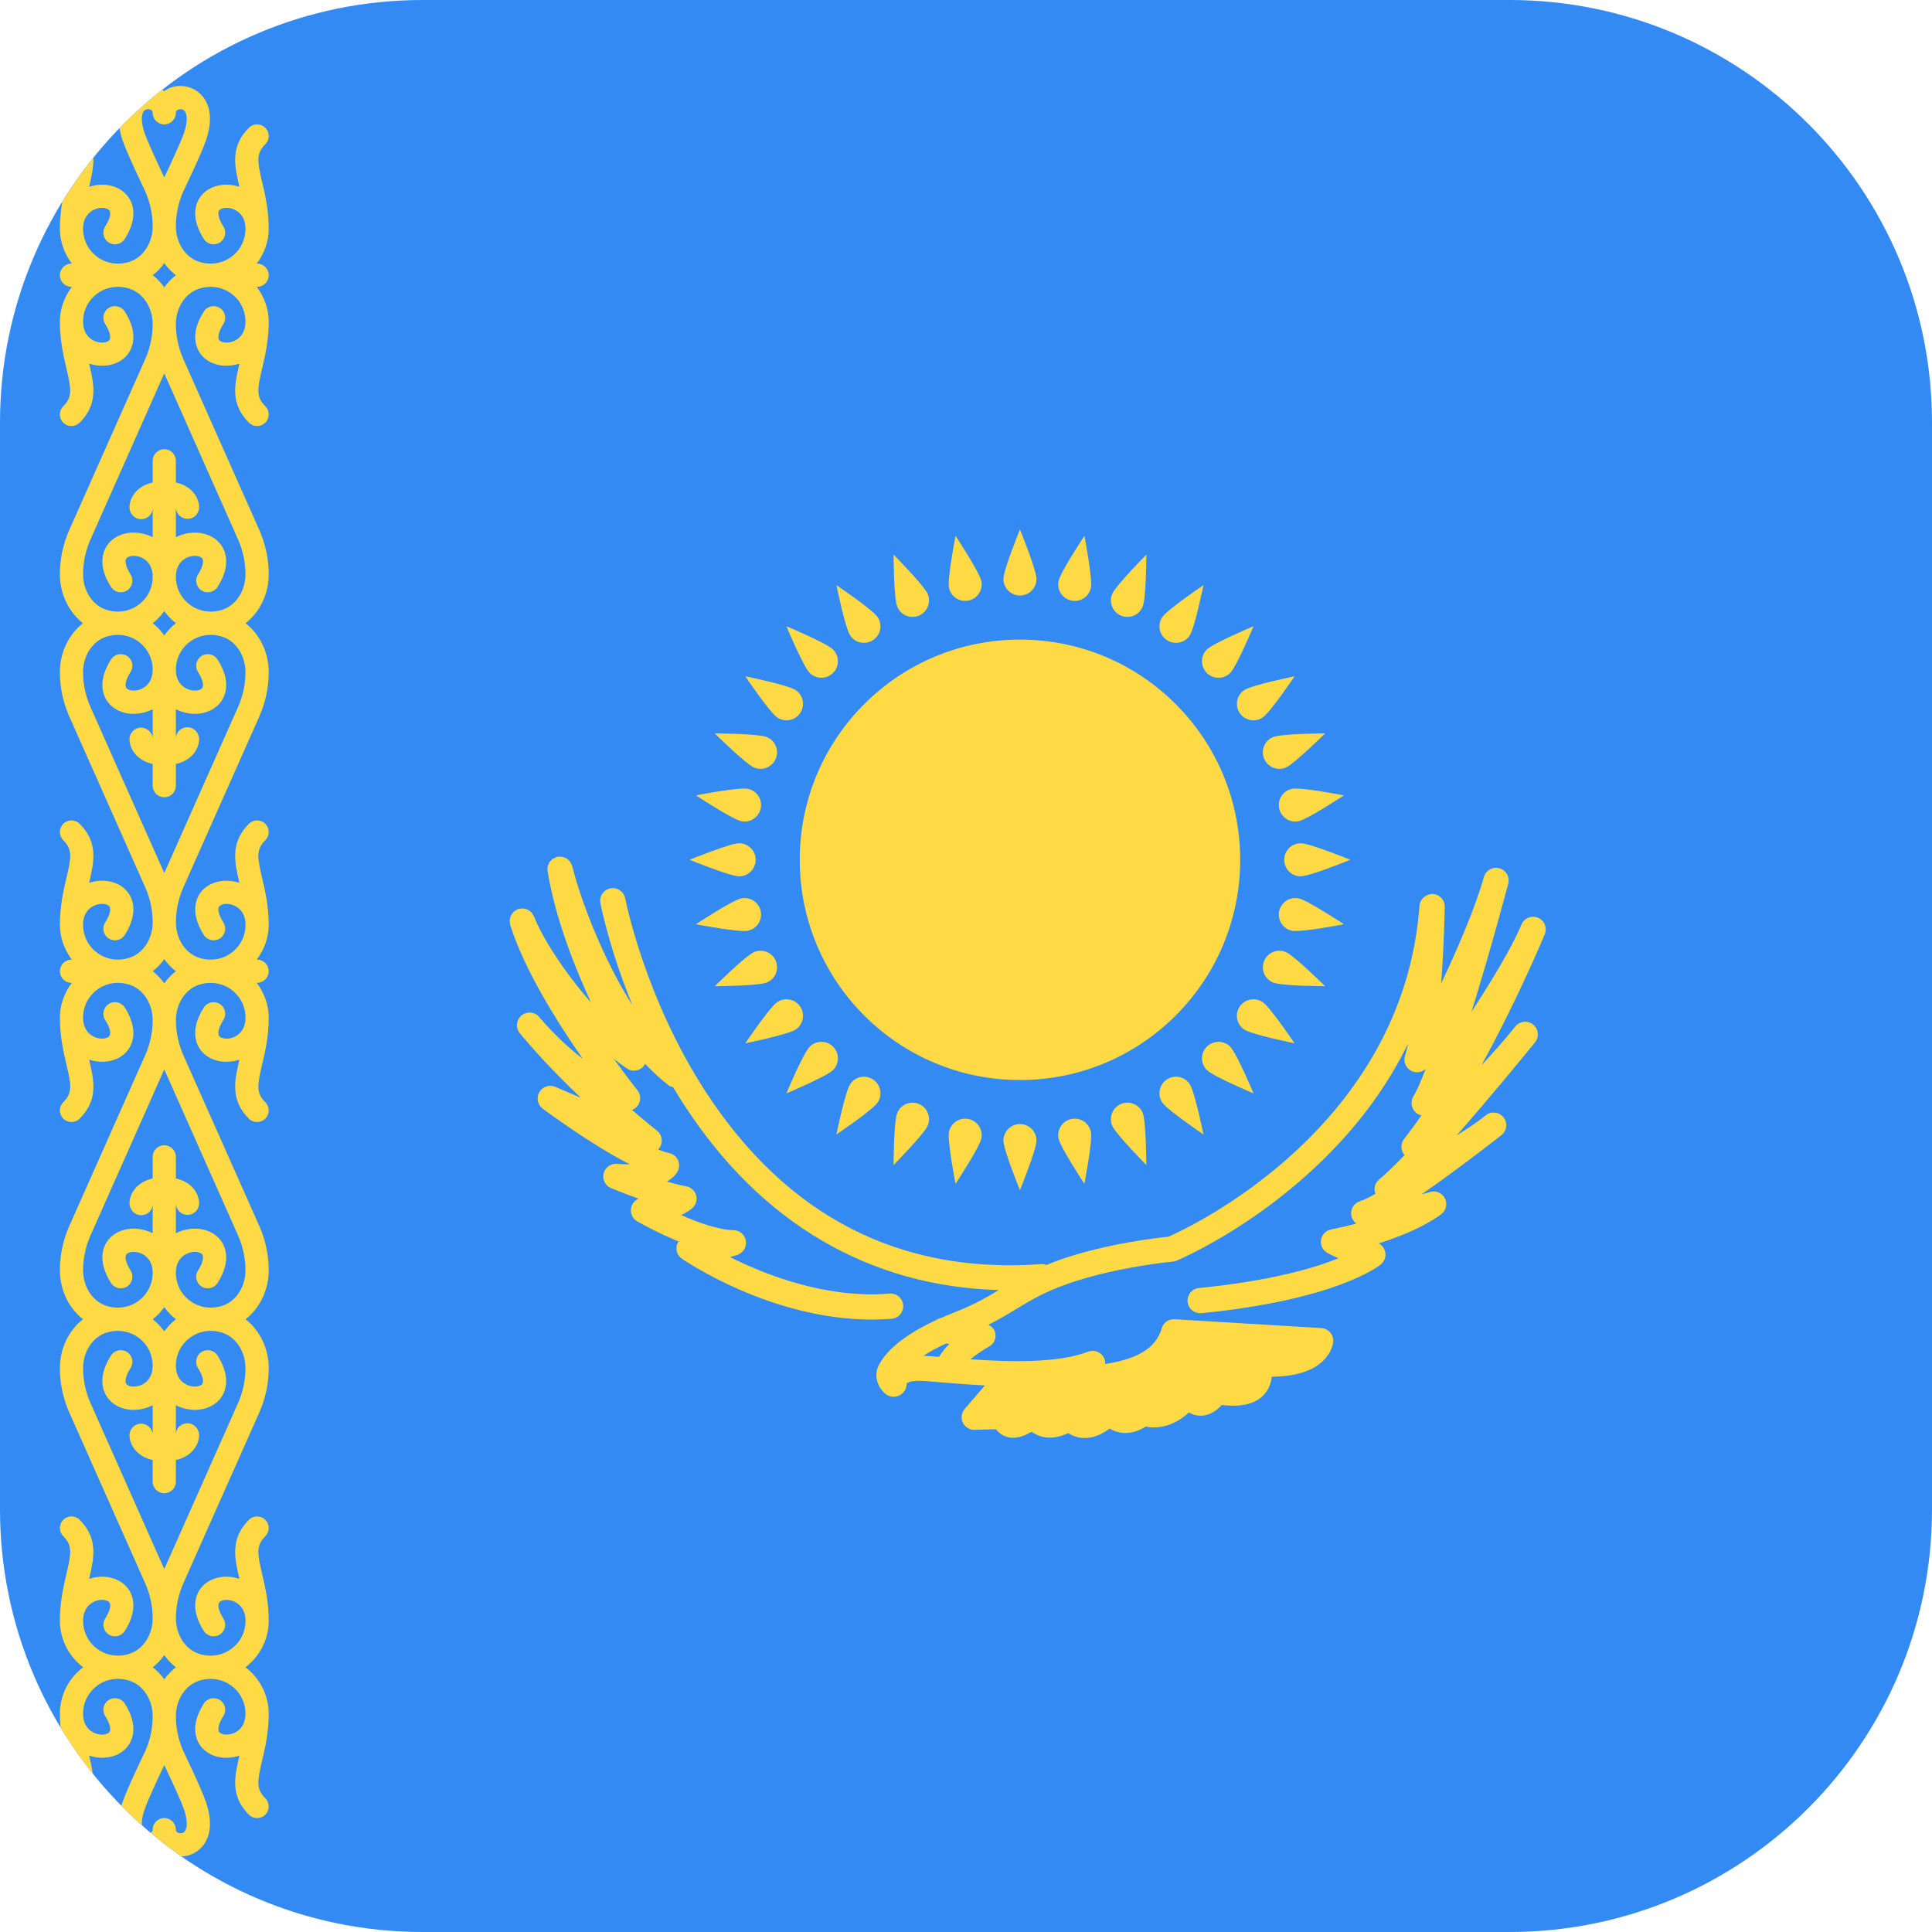 
<svg width="38" height="38" viewBox="0 0 38 38" fill="none" xmlns="http://www.w3.org/2000/svg">
<path d="M29.688 0H8.312C3.722 0 0 3.722 0 8.312V29.688C0 34.278 3.722 38 8.312 38H29.688C34.278 38 38 34.278 38 29.688V8.312C38 3.722 34.278 0 29.688 0Z" fill="#338AF3"/>
<path d="M4.055 35.457C3.966 35.188 3.617 34.466 3.605 34.442C3.51 34.227 3.459 33.989 3.459 33.755C3.459 33.426 3.65 33.139 3.923 33.055C4.145 32.987 4.373 33.024 4.55 33.155C4.727 33.285 4.828 33.486 4.828 33.706C4.828 33.98 4.652 34.071 4.577 34.097C4.46 34.138 4.347 34.115 4.311 34.069C4.281 34.03 4.284 33.924 4.393 33.752C4.461 33.646 4.43 33.505 4.324 33.437C4.217 33.37 4.077 33.401 4.009 33.507C3.717 33.964 3.873 34.25 3.953 34.352C4.115 34.556 4.418 34.627 4.709 34.532C4.614 34.938 4.525 35.322 4.895 35.692C4.94 35.737 4.998 35.759 5.057 35.759C5.115 35.759 5.173 35.737 5.218 35.692C5.307 35.603 5.307 35.459 5.218 35.37C5.035 35.187 5.059 35.037 5.155 34.629C5.213 34.385 5.285 34.081 5.285 33.706C5.285 33.348 5.113 33.008 4.827 32.793C5.113 32.578 5.285 32.238 5.285 31.88C5.285 31.505 5.213 31.201 5.155 30.956C5.059 30.549 5.035 30.399 5.218 30.216C5.307 30.127 5.307 29.983 5.218 29.894C5.129 29.805 4.984 29.805 4.895 29.894C4.525 30.264 4.614 30.648 4.709 31.054C4.418 30.959 4.115 31.029 3.953 31.234C3.873 31.336 3.717 31.622 4.009 32.079C4.077 32.185 4.217 32.216 4.324 32.149C4.43 32.081 4.461 31.94 4.393 31.834C4.284 31.662 4.281 31.556 4.311 31.517C4.347 31.471 4.46 31.448 4.577 31.489C4.653 31.515 4.829 31.606 4.829 31.88C4.829 32.1 4.727 32.301 4.55 32.431C4.373 32.562 4.144 32.6 3.923 32.531C3.65 32.447 3.46 32.16 3.46 31.831C3.46 31.596 3.51 31.359 3.605 31.144L5.1 27.782C5.222 27.506 5.285 27.212 5.285 26.91C5.285 26.52 5.108 26.165 4.829 25.948C5.108 25.731 5.285 25.376 5.285 24.986C5.285 24.684 5.222 24.39 5.1 24.114L3.605 20.752C3.51 20.537 3.46 20.3 3.46 20.065C3.46 19.737 3.65 19.449 3.923 19.366C4.145 19.297 4.373 19.334 4.55 19.465C4.727 19.596 4.829 19.797 4.829 20.016C4.829 20.29 4.652 20.381 4.577 20.408C4.46 20.449 4.348 20.425 4.311 20.379C4.281 20.34 4.284 20.234 4.393 20.062C4.461 19.956 4.43 19.815 4.324 19.747C4.217 19.68 4.077 19.712 4.009 19.817C3.717 20.274 3.873 20.56 3.953 20.662C4.115 20.867 4.418 20.937 4.709 20.842C4.614 21.248 4.525 21.633 4.895 22.003C4.94 22.047 4.998 22.069 5.057 22.069C5.115 22.069 5.173 22.047 5.218 22.003C5.307 21.913 5.307 21.769 5.218 21.68C5.035 21.497 5.059 21.347 5.155 20.94C5.213 20.696 5.285 20.391 5.285 20.016C5.285 19.766 5.197 19.527 5.049 19.331H5.057C5.183 19.331 5.285 19.229 5.285 19.103C5.285 18.977 5.183 18.875 5.057 18.875H5.049C5.197 18.679 5.285 18.44 5.285 18.191C5.285 17.815 5.213 17.511 5.155 17.267C5.059 16.86 5.035 16.709 5.218 16.527C5.307 16.438 5.307 16.293 5.218 16.204C5.129 16.115 4.984 16.115 4.895 16.204C4.525 16.574 4.614 16.958 4.709 17.365C4.418 17.27 4.116 17.34 3.953 17.544C3.873 17.646 3.717 17.933 4.009 18.389C4.077 18.495 4.217 18.526 4.324 18.459C4.43 18.392 4.461 18.25 4.393 18.144C4.284 17.972 4.281 17.866 4.311 17.828C4.348 17.782 4.46 17.758 4.577 17.799C4.653 17.825 4.829 17.916 4.829 18.191C4.829 18.41 4.727 18.611 4.551 18.741C4.373 18.872 4.144 18.91 3.923 18.841C3.65 18.758 3.46 18.47 3.46 18.142C3.46 17.907 3.51 17.669 3.606 17.454L5.1 14.093C5.222 13.816 5.285 13.523 5.285 13.22C5.285 12.831 5.108 12.475 4.829 12.258C5.108 12.042 5.285 11.686 5.285 11.297C5.285 10.994 5.222 10.701 5.1 10.424L3.605 7.062C3.51 6.847 3.459 6.61 3.459 6.375C3.459 6.047 3.65 5.759 3.923 5.676C4.145 5.607 4.373 5.644 4.55 5.775C4.727 5.906 4.828 6.107 4.828 6.326C4.828 6.601 4.652 6.691 4.577 6.718C4.459 6.759 4.347 6.735 4.311 6.689C4.281 6.65 4.284 6.544 4.393 6.372C4.461 6.266 4.43 6.125 4.324 6.057C4.217 5.99 4.077 6.021 4.009 6.127C3.717 6.584 3.873 6.87 3.953 6.972C4.115 7.177 4.418 7.247 4.709 7.152C4.613 7.559 4.525 7.943 4.895 8.313C4.94 8.357 4.998 8.38 5.056 8.38C5.115 8.38 5.173 8.357 5.218 8.313C5.307 8.224 5.307 8.079 5.218 7.99C5.035 7.807 5.059 7.657 5.155 7.25C5.213 7.006 5.285 6.701 5.285 6.326C5.285 6.076 5.197 5.838 5.049 5.642H5.056C5.183 5.642 5.285 5.54 5.285 5.413C5.285 5.287 5.183 5.185 5.056 5.185H5.049C5.197 4.989 5.285 4.75 5.285 4.501C5.285 4.126 5.213 3.821 5.155 3.577C5.059 3.17 5.035 3.02 5.218 2.837C5.307 2.748 5.307 2.603 5.218 2.514C5.129 2.425 4.984 2.425 4.895 2.514C4.525 2.884 4.613 3.268 4.709 3.675C4.418 3.579 4.115 3.65 3.953 3.855C3.873 3.957 3.717 4.243 4.009 4.7C4.076 4.806 4.217 4.837 4.324 4.77C4.43 4.702 4.461 4.561 4.393 4.455C4.284 4.282 4.281 4.176 4.311 4.138C4.347 4.092 4.459 4.068 4.577 4.109C4.652 4.135 4.828 4.226 4.828 4.501C4.828 4.72 4.727 4.921 4.55 5.052C4.373 5.183 4.144 5.22 3.923 5.151C3.65 5.068 3.459 4.78 3.459 4.452C3.459 4.217 3.51 3.979 3.602 3.771C3.617 3.741 3.966 3.018 4.055 2.749C4.233 2.217 4.053 1.949 3.929 1.837C3.764 1.687 3.524 1.649 3.316 1.74C3.285 1.754 3.259 1.774 3.231 1.793C3.218 1.784 3.204 1.774 3.191 1.765C2.893 1.998 2.613 2.251 2.35 2.522C2.362 2.592 2.38 2.667 2.407 2.749C2.497 3.018 2.846 3.741 2.857 3.765C2.953 3.979 3.003 4.217 3.003 4.452C3.003 4.78 2.813 5.068 2.54 5.151C2.318 5.22 2.089 5.183 1.912 5.052C1.735 4.921 1.634 4.72 1.634 4.501C1.634 4.226 1.81 4.136 1.886 4.109C2.003 4.068 2.115 4.092 2.151 4.138C2.182 4.176 2.179 4.283 2.069 4.455C2.001 4.561 2.032 4.702 2.139 4.77C2.246 4.837 2.387 4.806 2.454 4.7C2.745 4.243 2.59 3.957 2.509 3.855C2.347 3.65 2.045 3.58 1.753 3.675C1.799 3.479 1.843 3.289 1.836 3.103C1.614 3.378 1.41 3.667 1.225 3.968C1.198 4.127 1.178 4.304 1.178 4.501C1.178 4.751 1.266 4.989 1.413 5.185H1.406C1.28 5.185 1.178 5.287 1.178 5.413C1.178 5.54 1.28 5.642 1.406 5.642H1.413C1.266 5.838 1.178 6.076 1.178 6.326C1.178 6.701 1.25 7.006 1.307 7.25C1.403 7.657 1.427 7.807 1.245 7.99C1.155 8.079 1.155 8.224 1.245 8.313C1.289 8.357 1.348 8.38 1.406 8.38C1.464 8.38 1.523 8.357 1.567 8.313C1.937 7.943 1.849 7.559 1.753 7.152C2.045 7.247 2.347 7.177 2.509 6.972C2.59 6.87 2.745 6.584 2.454 6.127C2.386 6.021 2.245 5.99 2.139 6.057C2.032 6.125 2.002 6.266 2.069 6.372C2.179 6.545 2.182 6.651 2.151 6.689C2.115 6.735 2.004 6.759 1.886 6.718C1.81 6.692 1.634 6.601 1.634 6.326C1.634 6.107 1.735 5.906 1.912 5.775C2.089 5.644 2.318 5.607 2.54 5.676C2.813 5.759 3.003 6.047 3.003 6.375C3.003 6.61 2.953 6.848 2.857 7.062L1.363 10.424C1.24 10.7 1.178 10.994 1.178 11.297C1.178 11.686 1.355 12.041 1.633 12.258C1.355 12.475 1.178 12.831 1.178 13.22C1.178 13.523 1.24 13.816 1.363 14.092L2.857 17.454C2.953 17.669 3.003 17.907 3.003 18.141C3.003 18.47 2.813 18.757 2.54 18.84C2.318 18.91 2.089 18.873 1.912 18.741C1.735 18.611 1.634 18.41 1.634 18.19C1.634 17.916 1.81 17.825 1.886 17.799C2.003 17.758 2.115 17.781 2.151 17.827C2.182 17.866 2.179 17.972 2.069 18.144C2.001 18.25 2.032 18.391 2.139 18.459C2.246 18.527 2.387 18.496 2.454 18.389C2.745 17.932 2.59 17.646 2.509 17.544C2.347 17.34 2.045 17.269 1.753 17.364C1.849 16.958 1.937 16.574 1.567 16.204C1.478 16.115 1.334 16.115 1.245 16.204C1.156 16.293 1.156 16.437 1.245 16.526C1.427 16.709 1.404 16.859 1.307 17.267C1.25 17.511 1.178 17.815 1.178 18.19C1.178 18.44 1.266 18.679 1.413 18.875H1.406C1.28 18.875 1.178 18.977 1.178 19.103C1.178 19.229 1.28 19.331 1.406 19.331H1.413C1.266 19.527 1.178 19.766 1.178 20.016C1.178 20.391 1.25 20.695 1.307 20.939C1.404 21.347 1.427 21.497 1.245 21.68C1.156 21.769 1.156 21.913 1.245 22.002C1.289 22.047 1.348 22.069 1.406 22.069C1.464 22.069 1.523 22.047 1.567 22.002C1.937 21.632 1.849 21.248 1.753 20.842C2.045 20.937 2.347 20.866 2.509 20.662C2.59 20.56 2.745 20.274 2.454 19.817C2.386 19.711 2.245 19.679 2.139 19.747C2.033 19.815 2.002 19.956 2.069 20.062C2.179 20.234 2.182 20.34 2.151 20.379C2.115 20.425 2.004 20.449 1.886 20.407C1.81 20.381 1.634 20.29 1.634 20.016C1.634 19.796 1.736 19.595 1.912 19.465C2.089 19.334 2.318 19.296 2.54 19.366C2.813 19.449 3.003 19.736 3.003 20.065C3.003 20.299 2.953 20.537 2.857 20.752L1.363 24.114C1.24 24.39 1.178 24.684 1.178 24.986C1.178 25.375 1.355 25.731 1.633 25.948C1.355 26.165 1.178 26.52 1.178 26.91C1.178 27.212 1.24 27.506 1.363 27.782L2.857 31.144C2.953 31.359 3.003 31.596 3.003 31.831C3.003 32.159 2.813 32.447 2.54 32.53C2.318 32.599 2.089 32.562 1.912 32.431C1.736 32.3 1.634 32.099 1.634 31.88C1.634 31.606 1.81 31.515 1.886 31.488C2.004 31.447 2.115 31.471 2.151 31.517C2.182 31.555 2.179 31.662 2.069 31.834C2.002 31.94 2.033 32.081 2.139 32.149C2.246 32.217 2.387 32.185 2.454 32.079C2.745 31.622 2.59 31.336 2.509 31.234C2.347 31.029 2.045 30.959 1.753 31.054C1.849 30.647 1.937 30.263 1.567 29.893C1.478 29.804 1.334 29.804 1.245 29.893C1.156 29.983 1.156 30.127 1.245 30.216C1.427 30.399 1.404 30.549 1.307 30.956C1.25 31.2 1.178 31.505 1.178 31.88C1.178 32.237 1.349 32.578 1.636 32.793C1.349 33.007 1.178 33.348 1.178 33.705C1.178 33.8 1.182 33.889 1.19 33.975C1.381 34.292 1.593 34.595 1.824 34.882C1.808 34.767 1.781 34.65 1.753 34.531C2.045 34.626 2.347 34.556 2.509 34.352C2.59 34.249 2.745 33.963 2.454 33.507C2.386 33.401 2.245 33.369 2.139 33.437C2.033 33.504 2.002 33.646 2.069 33.752C2.179 33.924 2.182 34.03 2.151 34.069C2.115 34.114 2.004 34.138 1.886 34.097C1.81 34.071 1.634 33.98 1.634 33.705C1.634 33.486 1.736 33.285 1.912 33.154C2.089 33.023 2.318 32.986 2.54 33.055C2.813 33.139 3.003 33.426 3.003 33.754C3.003 33.989 2.953 34.227 2.86 34.435C2.846 34.465 2.497 35.188 2.407 35.457C2.4 35.478 2.395 35.498 2.389 35.518C2.519 35.65 2.653 35.777 2.791 35.9C2.785 35.828 2.797 35.73 2.84 35.601C2.899 35.425 3.112 34.966 3.231 34.717C3.348 34.96 3.563 35.424 3.623 35.601C3.704 35.845 3.676 35.983 3.622 36.032C3.586 36.065 3.534 36.063 3.501 36.048C3.459 36.03 3.459 36.001 3.459 35.987C3.459 35.861 3.357 35.759 3.231 35.759C3.105 35.759 3.003 35.861 3.003 35.987C3.003 36.001 3.003 36.03 2.962 36.048C3.157 36.213 3.36 36.368 3.57 36.514C3.702 36.51 3.829 36.46 3.929 36.369C4.053 36.258 4.233 35.99 4.055 35.457ZM2.84 2.605C2.759 2.361 2.787 2.223 2.84 2.174C2.875 2.141 2.928 2.143 2.962 2.158C3.003 2.176 3.003 2.205 3.003 2.219C3.003 2.345 3.105 2.447 3.231 2.447C3.357 2.447 3.459 2.345 3.459 2.219C3.459 2.205 3.459 2.176 3.501 2.158C3.533 2.143 3.586 2.141 3.622 2.174C3.675 2.223 3.704 2.361 3.623 2.605C3.564 2.781 3.35 3.24 3.231 3.49C3.115 3.246 2.899 2.782 2.84 2.605ZM3.459 5.413C3.372 5.481 3.296 5.561 3.231 5.652C3.167 5.561 3.09 5.481 3.004 5.413C3.09 5.346 3.167 5.266 3.231 5.175C3.296 5.266 3.372 5.346 3.459 5.413ZM1.78 10.61L3.231 7.344L4.682 10.61C4.778 10.824 4.828 11.062 4.828 11.297C4.828 11.625 4.638 11.912 4.365 11.996C4.144 12.065 3.914 12.027 3.738 11.896C3.561 11.766 3.459 11.565 3.459 11.346C3.459 11.071 3.635 10.98 3.711 10.954C3.829 10.913 3.94 10.937 3.977 10.982C4.007 11.021 4.004 11.127 3.895 11.299C3.827 11.405 3.858 11.547 3.964 11.614C4.071 11.682 4.212 11.651 4.279 11.544C4.571 11.088 4.415 10.802 4.335 10.7C4.169 10.491 3.859 10.42 3.561 10.523C3.528 10.535 3.493 10.549 3.459 10.566V9.989C3.459 9.99 3.46 9.99 3.46 9.99C3.467 10.11 3.566 10.205 3.688 10.205C3.814 10.205 3.916 10.103 3.916 9.977C3.916 9.828 3.812 9.57 3.459 9.49V9.064C3.459 8.938 3.357 8.836 3.231 8.836C3.105 8.836 3.003 8.938 3.003 9.064V9.49C2.651 9.57 2.547 9.828 2.547 9.977C2.547 10.103 2.649 10.212 2.775 10.212C2.901 10.212 3.002 10.118 3.002 9.992C3.002 9.991 3.003 9.991 3.003 9.99V10.566C2.969 10.549 2.935 10.535 2.901 10.523C2.604 10.419 2.293 10.491 2.128 10.699C2.047 10.802 1.892 11.088 2.183 11.544C2.251 11.65 2.392 11.681 2.499 11.614C2.605 11.546 2.636 11.405 2.568 11.299C2.459 11.127 2.456 11.021 2.486 10.982C2.522 10.937 2.634 10.913 2.751 10.954C2.827 10.98 3.003 11.071 3.003 11.346C3.003 11.565 2.902 11.766 2.725 11.896C2.548 12.027 2.319 12.065 2.098 11.996C1.825 11.912 1.634 11.625 1.634 11.297C1.634 11.062 1.684 10.824 1.78 10.61ZM3.461 12.258C3.371 12.326 3.297 12.409 3.231 12.498C3.166 12.409 3.092 12.326 3.002 12.258C3.092 12.191 3.166 12.108 3.231 12.019C3.297 12.108 3.371 12.191 3.461 12.258ZM1.78 13.907C1.684 13.692 1.634 13.455 1.634 13.22C1.634 12.892 1.825 12.604 2.098 12.521C2.319 12.452 2.548 12.489 2.725 12.62C2.902 12.751 3.003 12.952 3.003 13.171C3.003 13.445 2.827 13.536 2.751 13.562C2.634 13.604 2.522 13.58 2.486 13.534C2.455 13.495 2.459 13.389 2.568 13.217C2.636 13.111 2.605 12.97 2.498 12.902C2.392 12.835 2.251 12.866 2.183 12.972C1.892 13.429 2.047 13.715 2.128 13.817C2.293 14.026 2.604 14.097 2.901 13.993C2.935 13.982 2.969 13.967 3.003 13.95V14.527L3.003 14.527C2.996 14.407 2.896 14.312 2.775 14.312C2.649 14.312 2.547 14.414 2.547 14.54C2.547 14.689 2.651 14.947 3.003 15.027V15.453C3.003 15.579 3.105 15.681 3.231 15.681C3.357 15.681 3.459 15.579 3.459 15.453V15.027C3.812 14.947 3.916 14.689 3.916 14.54C3.916 14.414 3.814 14.304 3.688 14.304C3.562 14.304 3.46 14.399 3.46 14.525C3.46 14.525 3.459 14.526 3.459 14.526L3.459 13.95C3.493 13.967 3.528 13.982 3.561 13.993C3.859 14.097 4.169 14.026 4.335 13.817C4.415 13.715 4.571 13.429 4.279 12.972C4.211 12.866 4.071 12.835 3.964 12.902C3.858 12.97 3.827 13.111 3.895 13.217C4.004 13.389 4.007 13.495 3.977 13.534C3.941 13.58 3.829 13.604 3.711 13.562C3.635 13.536 3.459 13.445 3.459 13.171C3.459 12.952 3.561 12.751 3.738 12.62C3.915 12.489 4.144 12.452 4.365 12.521C4.638 12.604 4.828 12.892 4.828 13.22C4.828 13.455 4.778 13.692 4.682 13.907L3.231 17.172L1.78 13.907ZM3.459 19.103C3.372 19.17 3.296 19.251 3.231 19.342C3.167 19.251 3.09 19.17 3.004 19.103C3.09 19.036 3.167 18.956 3.231 18.865C3.296 18.956 3.372 19.036 3.459 19.103ZM1.78 24.299L3.231 21.034L4.682 24.299C4.778 24.514 4.828 24.752 4.828 24.986C4.828 25.315 4.638 25.602 4.365 25.686C4.144 25.755 3.914 25.717 3.738 25.586C3.561 25.456 3.459 25.255 3.459 25.035C3.459 24.761 3.635 24.67 3.711 24.644C3.829 24.603 3.94 24.626 3.977 24.672C4.007 24.711 4.004 24.817 3.895 24.989C3.827 25.095 3.858 25.236 3.964 25.304C4.071 25.372 4.212 25.341 4.279 25.234C4.571 24.777 4.415 24.491 4.335 24.389C4.169 24.181 3.859 24.11 3.561 24.213C3.528 24.224 3.493 24.239 3.459 24.256V23.679L3.46 23.68C3.467 23.799 3.566 23.895 3.688 23.895C3.814 23.895 3.916 23.792 3.916 23.666C3.916 23.517 3.812 23.259 3.459 23.179V22.754C3.459 22.628 3.357 22.526 3.231 22.526C3.105 22.526 3.003 22.628 3.003 22.754V23.179C2.651 23.259 2.547 23.517 2.547 23.666C2.547 23.792 2.649 23.902 2.775 23.902C2.901 23.902 3.002 23.808 3.002 23.681C3.002 23.681 3.003 23.681 3.003 23.681L3.003 24.256C2.969 24.239 2.935 24.224 2.901 24.213C2.604 24.11 2.293 24.181 2.128 24.389C2.047 24.491 1.892 24.777 2.183 25.234C2.251 25.34 2.392 25.371 2.499 25.304C2.605 25.236 2.636 25.095 2.568 24.989C2.459 24.817 2.456 24.711 2.486 24.672C2.522 24.626 2.634 24.603 2.751 24.644C2.827 24.67 3.003 24.761 3.003 25.035C3.003 25.255 2.902 25.456 2.725 25.586C2.548 25.717 2.319 25.755 2.098 25.686C1.825 25.602 1.634 25.315 1.634 24.986C1.634 24.752 1.684 24.514 1.78 24.299ZM3.461 25.948C3.371 26.016 3.297 26.098 3.231 26.187C3.166 26.098 3.092 26.015 3.002 25.948C3.092 25.881 3.166 25.798 3.231 25.709C3.297 25.798 3.371 25.881 3.461 25.948ZM1.78 27.597C1.684 27.382 1.634 27.145 1.634 26.91C1.634 26.581 1.825 26.294 2.098 26.21C2.319 26.142 2.548 26.179 2.725 26.31C2.902 26.44 3.003 26.641 3.003 26.861C3.003 27.135 2.827 27.226 2.751 27.252C2.634 27.293 2.522 27.27 2.486 27.224C2.455 27.185 2.459 27.079 2.568 26.907C2.636 26.801 2.605 26.66 2.498 26.592C2.392 26.525 2.251 26.556 2.183 26.662C1.892 27.119 2.047 27.405 2.128 27.507C2.293 27.715 2.604 27.787 2.901 27.683C2.935 27.672 2.969 27.657 3.003 27.64V28.217C3.003 28.217 3.003 28.216 3.003 28.216C2.996 28.096 2.896 28.002 2.775 28.002C2.649 28.002 2.547 28.104 2.547 28.23C2.547 28.378 2.651 28.637 3.003 28.717V29.142C3.003 29.268 3.105 29.37 3.231 29.37C3.357 29.37 3.459 29.268 3.459 29.142V28.717C3.812 28.637 3.916 28.378 3.916 28.23C3.916 28.104 3.814 27.994 3.688 27.994C3.562 27.994 3.46 28.088 3.46 28.215C3.46 28.215 3.459 28.215 3.459 28.216V27.64C3.493 27.657 3.527 27.672 3.561 27.683C3.859 27.787 4.169 27.715 4.335 27.507C4.415 27.405 4.57 27.119 4.279 26.662C4.211 26.556 4.071 26.525 3.964 26.592C3.858 26.66 3.827 26.801 3.894 26.907C4.004 27.079 4.007 27.185 3.977 27.224C3.94 27.27 3.829 27.293 3.711 27.252C3.635 27.226 3.459 27.135 3.459 26.861C3.459 26.641 3.561 26.44 3.737 26.31C3.915 26.179 4.144 26.141 4.365 26.21C4.638 26.294 4.828 26.581 4.828 26.91C4.828 27.145 4.778 27.382 4.682 27.597L3.231 30.862L1.78 27.597ZM3.231 33.031C3.167 32.941 3.09 32.86 3.004 32.793C3.09 32.726 3.167 32.645 3.231 32.554C3.296 32.645 3.372 32.726 3.459 32.793C3.372 32.86 3.296 32.941 3.231 33.031Z" fill="#FFDA44"/>
<path d="M20.061 21.243C22.454 21.243 24.393 19.304 24.393 16.912C24.393 14.519 22.454 12.58 20.061 12.58C17.669 12.58 15.73 14.519 15.73 16.912C15.73 19.304 17.669 21.243 20.061 21.243Z" fill="#FFDA44"/>
<path d="M20.386 11.388C20.386 11.568 20.241 11.713 20.061 11.713C19.882 11.713 19.736 11.568 19.736 11.388C19.736 11.209 20.061 10.414 20.061 10.414C20.061 10.414 20.386 11.209 20.386 11.388Z" fill="#FFDA44"/>
<path d="M19.736 22.434C19.736 22.255 19.882 22.109 20.061 22.109C20.241 22.109 20.386 22.255 20.386 22.434C20.386 22.613 20.061 23.409 20.061 23.409C20.061 23.409 19.736 22.613 19.736 22.434Z" fill="#FFDA44"/>
<path d="M25.584 17.236C25.404 17.236 25.259 17.091 25.259 16.911C25.259 16.732 25.404 16.586 25.584 16.586C25.763 16.586 26.558 16.911 26.558 16.911C26.558 16.911 25.763 17.236 25.584 17.236Z" fill="#FFDA44"/>
<path d="M14.538 16.586C14.718 16.586 14.863 16.732 14.863 16.911C14.863 17.09 14.718 17.236 14.538 17.236C14.359 17.236 13.564 16.911 13.564 16.911C13.564 16.911 14.359 16.586 14.538 16.586Z" fill="#FFDA44"/>
<path d="M24.196 13.236C24.069 13.363 23.864 13.363 23.737 13.236C23.61 13.109 23.61 12.903 23.737 12.776C23.864 12.649 24.656 12.317 24.656 12.317C24.656 12.317 24.323 13.109 24.196 13.236Z" fill="#FFDA44"/>
<path d="M15.926 20.587C16.053 20.46 16.259 20.46 16.386 20.587C16.512 20.714 16.512 20.919 16.386 21.046C16.259 21.173 15.467 21.506 15.467 21.506C15.467 21.506 15.799 20.714 15.926 20.587Z" fill="#FFDA44"/>
<path d="M23.737 21.046C23.61 20.919 23.61 20.714 23.737 20.587C23.864 20.46 24.069 20.46 24.196 20.587C24.323 20.714 24.656 21.506 24.656 21.506C24.656 21.506 23.864 21.173 23.737 21.046Z" fill="#FFDA44"/>
<path d="M16.385 12.776C16.512 12.903 16.512 13.109 16.385 13.236C16.259 13.362 16.053 13.362 15.926 13.236C15.799 13.109 15.467 12.317 15.467 12.317C15.467 12.317 16.259 12.649 16.385 12.776Z" fill="#FFDA44"/>
<path d="M18.248 11.684C18.316 11.85 18.238 12.04 18.072 12.109C17.906 12.178 17.716 12.099 17.648 11.933C17.579 11.767 17.575 10.908 17.575 10.908C17.575 10.908 18.179 11.519 18.248 11.684Z" fill="#FFDA44"/>
<path d="M21.874 22.138C21.806 21.972 21.884 21.782 22.05 21.713C22.216 21.645 22.406 21.724 22.475 21.889C22.543 22.055 22.547 22.914 22.547 22.914C22.547 22.914 21.943 22.304 21.874 22.138Z" fill="#FFDA44"/>
<path d="M25.288 15.098C25.122 15.166 24.932 15.088 24.863 14.922C24.795 14.756 24.873 14.566 25.039 14.498C25.205 14.429 26.064 14.425 26.064 14.425C26.064 14.425 25.454 15.029 25.288 15.098Z" fill="#FFDA44"/>
<path d="M14.835 18.725C15 18.656 15.19 18.735 15.259 18.9C15.328 19.066 15.249 19.256 15.083 19.325C14.917 19.393 14.058 19.398 14.058 19.398C14.058 19.398 14.669 18.793 14.835 18.725Z" fill="#FFDA44"/>
<path d="M22.475 11.933C22.406 12.099 22.216 12.178 22.05 12.109C21.885 12.04 21.806 11.85 21.875 11.684C21.943 11.519 22.548 10.908 22.548 10.908C22.548 10.908 22.544 11.767 22.475 11.933Z" fill="#FFDA44"/>
<path d="M17.648 21.889C17.716 21.724 17.906 21.645 18.072 21.713C18.238 21.782 18.317 21.972 18.248 22.138C18.179 22.304 17.575 22.914 17.575 22.914C17.575 22.914 17.579 22.055 17.648 21.889Z" fill="#FFDA44"/>
<path d="M25.04 19.325C24.874 19.256 24.795 19.066 24.864 18.901C24.932 18.735 25.122 18.656 25.288 18.725C25.454 18.793 26.064 19.398 26.064 19.398C26.064 19.398 25.205 19.394 25.04 19.325Z" fill="#FFDA44"/>
<path d="M15.083 14.498C15.249 14.566 15.328 14.756 15.259 14.922C15.19 15.088 15 15.166 14.835 15.098C14.669 15.029 14.058 14.425 14.058 14.425C14.058 14.425 14.917 14.429 15.083 14.498Z" fill="#FFDA44"/>
<path d="M19.302 11.431C19.337 11.607 19.223 11.778 19.047 11.813C18.871 11.848 18.7 11.734 18.665 11.558C18.63 11.382 18.794 10.539 18.794 10.539C18.794 10.539 19.267 11.255 19.302 11.431Z" fill="#FFDA44"/>
<path d="M20.82 22.391C20.785 22.215 20.899 22.044 21.075 22.009C21.251 21.974 21.422 22.088 21.457 22.265C21.492 22.441 21.329 23.284 21.329 23.284C21.329 23.284 20.855 22.567 20.82 22.391Z" fill="#FFDA44"/>
<path d="M25.541 16.152C25.365 16.188 25.194 16.073 25.159 15.897C25.124 15.721 25.238 15.55 25.414 15.515C25.59 15.48 26.434 15.644 26.434 15.644C26.434 15.644 25.717 16.117 25.541 16.152Z" fill="#FFDA44"/>
<path d="M14.581 17.67C14.757 17.635 14.928 17.749 14.963 17.925C14.998 18.101 14.884 18.272 14.708 18.307C14.532 18.342 13.688 18.179 13.688 18.179C13.688 18.179 14.405 17.705 14.581 17.67Z" fill="#FFDA44"/>
<path d="M23.4 12.5C23.3 12.649 23.098 12.689 22.949 12.589C22.8 12.49 22.76 12.288 22.86 12.139C22.959 11.99 23.671 11.509 23.671 11.509C23.671 11.509 23.499 12.351 23.4 12.5Z" fill="#FFDA44"/>
<path d="M16.723 21.323C16.822 21.174 17.024 21.133 17.173 21.233C17.322 21.333 17.362 21.535 17.263 21.684C17.163 21.833 16.451 22.314 16.451 22.314C16.451 22.314 16.623 21.472 16.723 21.323Z" fill="#FFDA44"/>
<path d="M24.473 20.25C24.323 20.15 24.283 19.948 24.383 19.799C24.483 19.65 24.684 19.61 24.834 19.709C24.983 19.809 25.463 20.521 25.463 20.521C25.463 20.521 24.622 20.349 24.473 20.25Z" fill="#FFDA44"/>
<path d="M15.649 13.573C15.799 13.673 15.839 13.874 15.739 14.024C15.639 14.173 15.438 14.213 15.289 14.113C15.139 14.014 14.659 13.302 14.659 13.302C14.659 13.302 15.5 13.473 15.649 13.573Z" fill="#FFDA44"/>
<path d="M17.263 12.139C17.362 12.288 17.322 12.49 17.173 12.589C17.024 12.689 16.822 12.649 16.723 12.5C16.623 12.351 16.451 11.509 16.451 11.509C16.451 11.509 17.163 11.989 17.263 12.139Z" fill="#FFDA44"/>
<path d="M22.86 21.684C22.76 21.535 22.8 21.333 22.949 21.233C23.098 21.133 23.3 21.174 23.4 21.323C23.499 21.472 23.671 22.314 23.671 22.314C23.671 22.314 22.959 21.833 22.86 21.684Z" fill="#FFDA44"/>
<path d="M24.834 14.113C24.684 14.213 24.483 14.173 24.383 14.024C24.284 13.874 24.324 13.673 24.473 13.573C24.622 13.473 25.464 13.302 25.464 13.302C25.464 13.302 24.983 14.014 24.834 14.113Z" fill="#FFDA44"/>
<path d="M15.289 19.709C15.438 19.61 15.639 19.65 15.739 19.799C15.839 19.948 15.799 20.15 15.649 20.25C15.5 20.349 14.659 20.521 14.659 20.521C14.659 20.521 15.139 19.809 15.289 19.709Z" fill="#FFDA44"/>
<path d="M21.457 11.558C21.422 11.734 21.251 11.848 21.075 11.813C20.899 11.778 20.785 11.607 20.82 11.431C20.855 11.255 21.329 10.539 21.329 10.539C21.329 10.539 21.492 11.382 21.457 11.558Z" fill="#FFDA44"/>
<path d="M18.665 22.265C18.7 22.089 18.871 21.974 19.047 22.009C19.223 22.044 19.337 22.215 19.302 22.391C19.267 22.567 18.794 23.284 18.794 23.284C18.794 23.284 18.63 22.441 18.665 22.265Z" fill="#FFDA44"/>
<path d="M25.414 18.307C25.238 18.272 25.124 18.101 25.159 17.925C25.194 17.749 25.365 17.635 25.541 17.67C25.717 17.705 26.434 18.179 26.434 18.179C26.434 18.179 25.59 18.342 25.414 18.307Z" fill="#FFDA44"/>
<path d="M14.708 15.515C14.884 15.55 14.998 15.721 14.963 15.897C14.928 16.073 14.757 16.188 14.581 16.152C14.405 16.117 13.688 15.644 13.688 15.644C13.688 15.644 14.532 15.48 14.708 15.515Z" fill="#FFDA44"/>
<path d="M30.25 18.051C30.123 17.998 29.978 18.059 29.925 18.185C29.925 18.186 29.925 18.186 29.925 18.186C29.924 18.188 29.919 18.2 29.911 18.219C29.723 18.658 29.335 19.299 28.942 19.902C29.308 18.726 29.642 17.47 29.665 17.381C29.7 17.25 29.622 17.114 29.49 17.078C29.358 17.043 29.223 17.119 29.186 17.251C29.015 17.862 28.666 18.666 28.345 19.346C28.404 18.588 28.415 17.885 28.416 17.834C28.418 17.699 28.312 17.588 28.178 17.582C28.052 17.586 27.93 17.678 27.92 17.812C27.602 22.188 23.392 24.145 22.982 24.325C22.767 24.346 21.768 24.459 20.861 24.773C20.759 24.809 20.671 24.845 20.584 24.88C20.552 24.868 20.517 24.861 20.48 24.864C17.697 25.065 15.478 23.924 13.883 21.478C12.679 19.63 12.301 17.69 12.297 17.671C12.271 17.536 12.143 17.449 12.007 17.473C11.872 17.498 11.784 17.628 11.809 17.763C11.819 17.816 11.985 18.663 12.441 19.777C11.831 18.813 11.405 17.644 11.255 17.036C11.252 17.024 11.244 17.015 11.239 17.003C11.233 16.986 11.227 16.969 11.216 16.954C11.209 16.943 11.2 16.936 11.191 16.927C11.177 16.912 11.164 16.898 11.148 16.887C11.138 16.881 11.127 16.878 11.117 16.873C11.099 16.865 11.081 16.857 11.06 16.853C11.046 16.85 11.032 16.852 11.017 16.852C11.002 16.851 10.988 16.848 10.973 16.85C10.97 16.851 10.967 16.853 10.964 16.854C10.961 16.854 10.957 16.853 10.954 16.854C10.941 16.857 10.931 16.866 10.919 16.871C10.903 16.878 10.887 16.883 10.874 16.892C10.86 16.901 10.85 16.913 10.839 16.925C10.828 16.936 10.816 16.946 10.808 16.959C10.799 16.973 10.794 16.988 10.788 17.003C10.782 17.017 10.775 17.031 10.772 17.047C10.768 17.063 10.77 17.079 10.77 17.096C10.77 17.109 10.767 17.122 10.769 17.136C10.77 17.142 10.772 17.148 10.773 17.153V17.154C10.773 17.155 10.773 17.157 10.774 17.158C10.927 18.063 11.293 19.002 11.625 19.718C11.099 19.121 10.659 18.433 10.504 18.026C10.499 18.014 10.49 18.006 10.484 17.995C10.475 17.979 10.467 17.962 10.454 17.948C10.445 17.939 10.435 17.933 10.425 17.924C10.409 17.912 10.395 17.9 10.378 17.892C10.367 17.886 10.354 17.885 10.342 17.881C10.324 17.875 10.306 17.869 10.287 17.868C10.272 17.867 10.256 17.871 10.241 17.873C10.227 17.875 10.212 17.873 10.198 17.878C10.195 17.878 10.194 17.881 10.191 17.882C10.188 17.882 10.185 17.882 10.183 17.883C10.169 17.888 10.16 17.898 10.148 17.905C10.133 17.914 10.118 17.921 10.106 17.931C10.094 17.942 10.085 17.956 10.076 17.969C10.067 17.982 10.056 17.993 10.05 18.007C10.042 18.021 10.04 18.037 10.036 18.053C10.032 18.068 10.026 18.082 10.025 18.098C10.024 18.114 10.028 18.13 10.03 18.147C10.032 18.161 10.03 18.175 10.034 18.189C10.305 19.06 10.955 20.098 11.464 20.828C11.04 20.501 10.728 20.148 10.637 20.041C10.627 20.029 10.618 20.018 10.608 20.006C10.521 19.901 10.366 19.886 10.26 19.971C10.154 20.058 10.137 20.213 10.223 20.319C10.227 20.325 10.246 20.349 10.277 20.385C10.65 20.828 11.056 21.242 11.424 21.592L10.921 21.377C10.806 21.328 10.671 21.372 10.608 21.481C10.545 21.591 10.574 21.729 10.674 21.805C10.723 21.841 11.614 22.507 12.386 22.9C12.313 22.904 12.227 22.899 12.132 22.892C12.015 22.881 11.9 22.964 11.872 23.082C11.844 23.201 11.906 23.323 12.019 23.369C12.038 23.377 12.273 23.474 12.563 23.577C12.496 23.605 12.442 23.662 12.419 23.735C12.386 23.846 12.433 23.965 12.533 24.022C12.559 24.037 12.91 24.239 13.345 24.417C13.333 24.435 13.324 24.454 13.317 24.476C13.283 24.58 13.321 24.695 13.412 24.757C13.487 24.809 15.175 25.954 17.145 25.954C17.274 25.954 17.405 25.949 17.537 25.939C17.673 25.928 17.775 25.808 17.764 25.671C17.753 25.535 17.635 25.431 17.497 25.444C16.259 25.545 15.066 25.08 14.357 24.725C14.451 24.702 14.505 24.681 14.518 24.676C14.627 24.631 14.69 24.516 14.669 24.4C14.648 24.284 14.548 24.199 14.43 24.197C14.142 24.191 13.743 24.051 13.399 23.9C13.529 23.835 13.605 23.773 13.612 23.768C13.686 23.705 13.718 23.605 13.692 23.511C13.667 23.418 13.589 23.347 13.492 23.332C13.387 23.314 13.255 23.28 13.118 23.239C13.252 23.162 13.309 23.077 13.331 23.033C13.365 22.965 13.366 22.884 13.333 22.815C13.299 22.745 13.236 22.695 13.161 22.679C13.096 22.665 13.022 22.641 12.943 22.61C12.957 22.596 12.971 22.579 12.982 22.56C13.045 22.453 13.019 22.315 12.921 22.238C12.915 22.234 12.723 22.083 12.431 21.831C12.477 21.814 12.518 21.783 12.548 21.74C12.61 21.65 12.606 21.529 12.537 21.444C12.532 21.437 12.339 21.194 12.072 20.825C12.16 20.893 12.248 20.963 12.336 21.019C12.377 21.046 12.424 21.059 12.47 21.059C12.533 21.059 12.595 21.035 12.643 20.989C12.663 20.97 12.678 20.948 12.69 20.925C12.841 21.086 12.999 21.232 13.165 21.357C13.187 21.373 13.213 21.373 13.238 21.381C13.308 21.499 13.382 21.617 13.459 21.736C14.967 24.056 17.094 25.3 19.645 25.374C19.41 25.517 19.155 25.664 18.751 25.822C18.663 25.856 18.585 25.89 18.507 25.925C18.469 25.932 18.434 25.946 18.404 25.969C17.699 26.296 17.407 26.618 17.289 26.843C17.171 27.067 17.273 27.297 17.417 27.417C17.462 27.454 17.519 27.473 17.576 27.473C17.616 27.473 17.655 27.464 17.691 27.446C17.778 27.402 17.837 27.31 17.833 27.212C17.843 27.201 17.887 27.165 18.022 27.161C18.121 27.152 18.328 27.175 18.571 27.194C18.801 27.213 19.078 27.235 19.372 27.25C19.188 27.464 18.974 27.713 18.974 27.713C18.91 27.788 18.896 27.893 18.938 27.982C18.981 28.071 19.074 28.127 19.171 28.123C19.367 28.116 19.5 28.113 19.588 28.111C19.665 28.211 19.758 28.25 19.819 28.266C19.989 28.309 20.16 28.241 20.288 28.16C20.385 28.23 20.482 28.259 20.559 28.271C20.732 28.294 20.893 28.244 21.009 28.187C21.129 28.264 21.247 28.284 21.337 28.284C21.338 28.284 21.34 28.284 21.341 28.284C21.535 28.283 21.704 28.19 21.825 28.098C21.93 28.161 22.032 28.181 22.11 28.185C22.288 28.191 22.436 28.123 22.534 28.059C22.884 28.129 23.185 27.964 23.385 27.782C23.476 27.835 23.562 27.848 23.631 27.845C23.809 27.838 23.944 27.731 24.03 27.634C24.427 27.682 24.712 27.609 24.877 27.413C24.966 27.307 25.003 27.187 25.013 27.078C26.114 27.072 26.214 26.471 26.222 26.396C26.229 26.329 26.208 26.262 26.165 26.21C26.121 26.158 26.058 26.126 25.99 26.122L23.103 25.948C22.982 25.939 22.875 26.02 22.846 26.138C22.846 26.14 22.797 26.324 22.643 26.47C22.435 26.668 22.102 26.773 21.739 26.828C21.74 26.795 21.735 26.761 21.723 26.728C21.673 26.6 21.529 26.538 21.402 26.586C20.806 26.817 19.841 26.788 19.086 26.735C19.202 26.641 19.341 26.547 19.452 26.486C19.547 26.434 19.597 26.328 19.577 26.222C19.563 26.145 19.507 26.092 19.44 26.057C19.65 25.951 19.822 25.849 19.985 25.749C20.269 25.576 20.537 25.412 21.024 25.243C21.965 24.916 23.055 24.816 23.065 24.815C23.09 24.813 23.114 24.807 23.137 24.798C23.176 24.782 26.249 23.495 27.696 20.525C27.677 20.615 27.657 20.697 27.635 20.769C27.597 20.891 27.658 21.021 27.776 21.071C27.867 21.109 27.971 21.089 28.041 21.024C27.949 21.265 27.867 21.455 27.799 21.567C27.73 21.681 27.764 21.829 27.874 21.903C27.9 21.92 27.928 21.932 27.957 21.938C27.845 22.102 27.731 22.258 27.618 22.4C27.543 22.494 27.547 22.629 27.626 22.719C27.431 22.922 27.259 23.09 27.128 23.197C27.042 23.266 27.014 23.382 27.054 23.481C26.927 23.553 26.823 23.605 26.751 23.626C26.63 23.663 26.556 23.784 26.579 23.909C26.591 23.974 26.628 24.029 26.679 24.066C26.527 24.107 26.361 24.146 26.18 24.182C26.078 24.202 26 24.283 25.983 24.386C25.967 24.488 26.015 24.59 26.105 24.641C26.113 24.646 26.198 24.694 26.328 24.749C25.847 24.942 24.989 25.195 23.581 25.334C23.445 25.348 23.345 25.469 23.359 25.606C23.372 25.742 23.49 25.837 23.63 25.829C26.303 25.564 27.128 24.895 27.162 24.867C27.239 24.802 27.27 24.697 27.239 24.601C27.219 24.538 27.174 24.486 27.117 24.456C27.971 24.188 28.337 23.89 28.357 23.874C28.45 23.797 28.474 23.662 28.412 23.557C28.35 23.452 28.221 23.406 28.108 23.452C28.076 23.464 28.026 23.476 27.962 23.489C28.534 23.096 29.143 22.629 29.41 22.421C29.457 22.386 29.5 22.352 29.538 22.321C29.642 22.233 29.656 22.079 29.57 21.974C29.485 21.869 29.33 21.852 29.224 21.935C29.185 21.966 29.145 21.998 29.103 22.03C28.98 22.122 28.822 22.226 28.65 22.332C29.3 21.594 29.955 20.793 30.142 20.563C30.159 20.543 30.175 20.522 30.192 20.501C30.278 20.394 30.262 20.238 30.155 20.152C30.048 20.065 29.891 20.083 29.806 20.189L29.805 20.189L29.805 20.19C29.8 20.195 29.779 20.221 29.744 20.265C29.548 20.504 29.342 20.736 29.138 20.952C29.801 19.751 30.302 18.57 30.376 18.394C30.378 18.388 30.381 18.382 30.384 18.375C30.436 18.249 30.377 18.103 30.25 18.051ZM18.607 26.425L18.675 26.433C18.592 26.511 18.524 26.598 18.47 26.688C18.352 26.679 18.245 26.67 18.162 26.667C18.277 26.591 18.426 26.509 18.607 26.425Z" fill="#FFDA44"/>
</svg>
